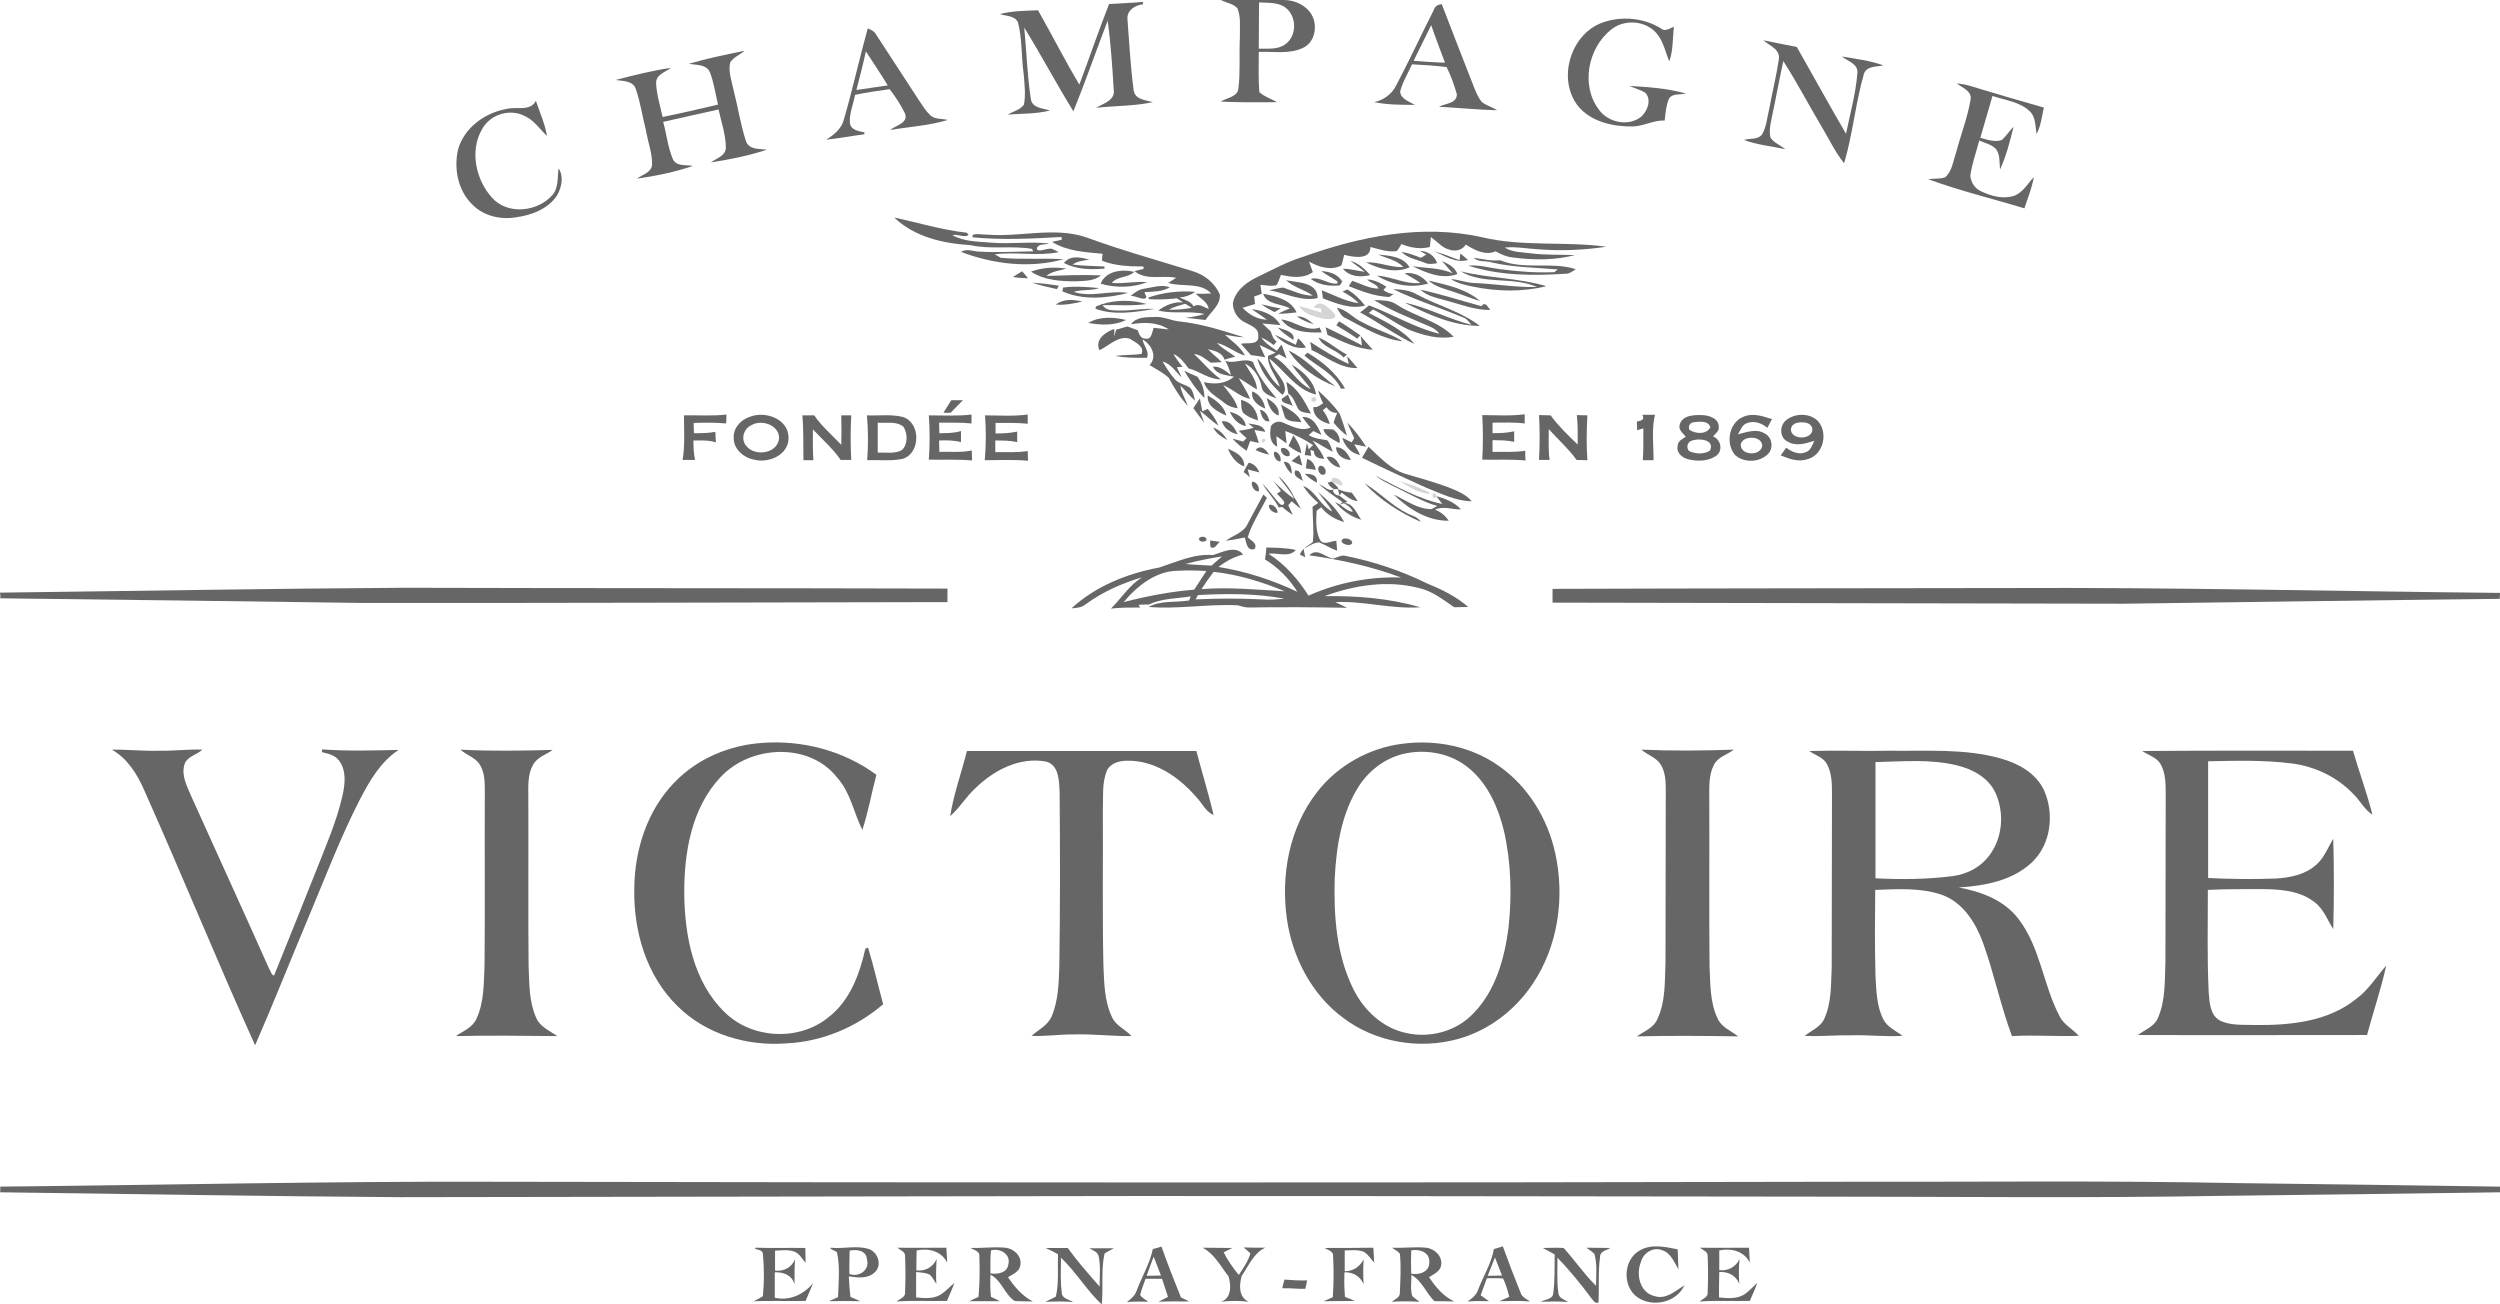 <?xml version="1.0" encoding="utf-8"?>
<!-- Generator: Adobe Illustrator 22.0.1, SVG Export Plug-In . SVG Version: 6.00 Build 0)  -->
<svg version="1.1" id="Calque_1" xmlns="http://www.w3.org/2000/svg" xmlns:xlink="http://www.w3.org/1999/xlink" x="0px" y="0px"
	 viewBox="0 0 925.1 482.6" style="enable-background:new 0 0 925.1 482.6;" xml:space="preserve">
<style type="text/css">
	.st0{fill:#666666;}
	.st1{opacity:0.27;fill:#666666;enable-background:new    ;}
</style>
<g id="_x23_c4a681ff">
	<path class="st0" d="M451.8,0c7.8,0,15.5-0.1,23.3,0c4,0,8.2,1.9,10.3,5.5c2.3,4.1,1.2,10.3-3.4,12.3c-5,2.3-10.8,1.2-16.2,1.4
		c0,5-0.2,9.9,0.2,14.9c1.9,1.7,4.4,2.5,6.6,3.7c-7,0.1-14,0.1-20.9-0.2c2.3-1.5,6.5-1.7,6.6-5.2c0.7-6.1,0.2-12.3,0.5-18.5
		c-0.1-3.6,0.5-7.4-0.9-10.8C456.4,1.3,453.8,1.1,451.8,0 M465.9,0.9c-0.1,5.7,0,11.4-0.1,17.1c3.3-0.1,6.9,0.5,9.8-1.6
		c4.5-3.2,4.3-10.7-0.2-13.8C472.7,0.8,469.1,1.1,465.9,0.9z"/>
	<path class="st0" d="M410.4,1.5c4.2-0.3,8.4-0.4,12.6-0.8l-0.1,0.9C420,1.9,417,3.8,417.2,7c0.7,8.8,1.1,17.7,2.3,26.4
		c0.5,3.5,4.4,3.6,7.1,4.4c-6.9,1.5-14,1.3-21,2.1c2.8-1.7,7.3-2.8,6.5-7c-0.5-8.4-1.1-16.9-2.2-25.3c-4.3,11.2-8.2,22.5-12.7,33.6
		c-6.3-10.2-11.9-20.8-18.2-31c0.9,8.9,1.1,17.9,2.5,26.7c0.7,3.2,4.5,3.1,7,4c-5.1,1.3-10.4,1.1-15.6,1.5c2-1.2,4.6-1.7,6-3.7
		c0.7-3.7,0.2-7.6-0.1-11.3c-0.9-6.3-0.5-12.9-2.1-19.1c-1.2-2.6-4.5-2.3-6.7-3.1c4.6-1.2,9.4-1.2,14.1-1.4
		c5.2,9.1,9.9,18.5,15.3,27.5C403.1,21.5,406.5,11.4,410.4,1.5z"/>
	<path class="st0" d="M530.6,3.6c0.4-1.4,1.6-1.9,2.9-2.1c3.9,10.1,7.8,20.3,11.8,30.4c0.8,2,1.6,4.1,3,5.8c1.7,1.4,3.9,1.9,5.7,3.1
		c-7.2-0.2-14.3-0.9-21.5-1.3c2.3-1.3,6.6-1.1,6.6-4.6c-1-3.5-2.2-6.9-3.8-10.1c-4.3-0.5-8.5-0.8-12.8-1c-1.5,3.4-3.5,6.5-4.4,10.1
		c0.3,2.8,3.4,3.7,5.5,4.9c-5,0-10.1,0-15.1-1c3.6-0.8,6.6-3,8.2-6.3C521.5,22.4,525.9,12.9,530.6,3.6 M523.1,22.5
		c3.9,0.3,7.7,0.6,11.6,0.7c-1.7-4.6-3.5-9.2-5.1-13.9C527.4,13.7,525.3,18.1,523.1,22.5z"/>
	<path class="st0" d="M592.6,8.5c7.1-2.7,15.5-2,22,2c1.5,1.4,3.2,0,4.8-0.6c-0.5,4.3-0.2,8.7-1.7,12.8c-1.4-3.3-2.1-7.1-4.4-10
		c-4-5.2-12.4-5.8-17.3-1.6c-8.4,6.8-11.1,20.5-4.4,29.4c3.4,4.8,10.9,6.5,15.7,2.7c2.3-2.1,4-6.3,1.5-8.9c-1.8-1.1-3.9-1.6-5.8-2.5
		c7,0.4,14.1,0.9,20.8,2.8c-2,0.6-4.9-0.2-6.2,1.9c-1.1,2.5-1.3,5.4-1.6,8.1c-4.1-0.2-7.7,2.1-11.8,2.2c-7.3,0.1-15.5-1.7-20.3-7.6
		C576.2,29.3,581.1,12.9,592.6,8.5z"/>
	<path class="st0" d="M321.1,10.5c1.2,0.5,2.5,1.1,3.1,2.3c5.4,8.2,10.7,16.5,16.1,24.7c1.2,1.8,2.4,3.7,4,5.2
		c1.8,1.6,4.3,1.1,6.4,1.7c-6.9,2.1-14.2,2.5-21.3,3.7c2-1.7,6.8-2.5,5.5-6.1c-1.6-3.2-3.5-6.2-5.7-9c-4.3,0.6-8.6,1.2-12.8,2.1
		c-0.6,3.5-2.2,6.9-1.9,10.5c0.4,2.6,3.3,2.9,5.4,3.4l-0.1,0.7c-4.7,0.6-9.4,1.5-14.1,2c2.9-1.8,5.8-4.1,6.6-7.6
		C315.5,33.1,318,21.7,321.1,10.5 M320.4,19c-1,4.8-2.3,9.6-3.5,14.3c3.9-0.5,7.7-1.2,11.6-1.7C325.9,27.3,323.1,23.2,320.4,19z"/>
	<path class="st0" d="M652.5,14.9c4.1,0.8,8.2,1.7,12.4,2.5c6.1,10.7,12,21.5,18.2,32.1c1.5-7.4,3.6-14.8,4.2-22.4
		c0.4-3.5-3.6-4.4-5.7-6.2c5.1,0.9,10.4,1.5,15.3,3.3c-2.5,0.6-6.2,0.1-7.2,3.2c-3.1,10.8-4.1,22.2-7.3,33c-3.3-4-5.5-8.9-8.2-13.3
		c-4.8-8.1-9.2-16.5-14.3-24.5c-1.6,7.3-2.9,14.6-4.5,22c-0.4,2.1-0.8,4.3-0.2,6.4c1.3,1.9,3.6,2.7,5.4,4.2
		c-5.1-1.1-10.4-1.6-15.3-3.4c2.2-0.7,5.1,0,6.7-2c1.7-2.9,1.9-6.4,2.7-9.6c1.1-6,2.6-12,3.5-18C659,18.2,654.7,16.9,652.5,14.9z"/>
	<path class="st0" d="M254.9,23.6c6.8-2,13.7-3.4,20.6-4.8c-1.7,1.5-4,2.3-5.3,4.3c-0.8,3.5,0.6,7,1.3,10.4
		c1.6,6.2,2.5,12.5,4.5,18.6c1.1,3.4,5,2.9,7.8,3.3c-6.7,2.2-13.7,3.6-20.7,4.7c2-1.6,5.3-2.3,5.5-5.3c0-4.9-1.7-9.6-2.7-14.3
		c-6.9,1.5-13.7,3.1-20.5,4.6c1.3,4.6,1.7,9.4,3.6,13.8c1.3,2.8,4.9,2,7.4,2.5c-6.7,2.3-13.7,3.7-20.7,4.7c2-1.5,5.3-2.2,5.6-5.1
		c0.1-4.4-1.6-8.6-2.3-12.9c-1.3-5-2-10.2-3.7-15.1c-1-3.2-4.9-3-7.5-3.4c6.8-1.8,13.6-3.5,20.5-4.5c-2.1,1.6-5.7,2.5-5.5,5.8
		c0.2,4.2,1.5,8.3,2.4,12.4c6.8-1.4,13.7-3,20.5-4.6c-1-4.1-1.5-8.3-3.1-12.2C261.2,23.7,257.4,24.1,254.9,23.6z"/>
	<path class="st0" d="M724.1,30.9c3.4,0.2,6.6,1.4,9.9,2.4c7.4,2.2,14.9,4.4,22.3,6.5c-0.7,3.3-1.1,6.8-2.7,9.8
		c-0.5-2.9-0.2-6.4-2.7-8.6c-3.7-3.4-9-3.9-13.6-5.5c-1.5,5.1-3,10.3-4.5,15.5c2.6,0.7,5.4,1.7,8,0.8c1.6-1.5,2.8-3.4,4.3-4.9
		c-1.3,5.3-2.7,10.8-5,15.8c-0.3-2.5,0.1-5.2-1.4-7.4c-1.6-1.9-4.2-2.3-6.3-3.3c-1.1,4.3-2.7,8.5-3.3,13c0.2,2.5,1.7,4.8,4,5.8
		c3.6,1.7,7.8,2.9,11.8,1.8c3.5-1.1,5.3-4.5,7.7-7.1c-0.7,4-2.2,7.8-3.5,11.6c-11.8-3.6-24-6.5-35.6-10.8c2.1-0.3,4.3,0,6.3-0.7
		c2.6-2.3,2.9-5.9,4-9c1.7-6.6,4.3-13.1,5.4-19.8C729.7,33.7,726.2,32.5,724.1,30.9z"/>
	<path class="st0" d="M188,40.2c3.5-0.7,8.3,1,10.3-2.9c1.4,4.3,3.4,8.5,4.1,13c-2.7-2.5-4.8-5.9-8.3-7.4
		c-5.4-2.8-12.6-0.6-15.6,4.7c-4.8,8-2.5,18.9,3.6,25.6c5.8,6.4,16.7,5.2,22.2-0.9c2.5-2.7,1.9-6.6,2.4-10c2,3,1.1,7-0.5,9.9
		c-3.3,5.1-9.4,7.4-15.2,8.2c-5.8,1-12.2-0.5-16.3-4.8c-5.3-5.2-6.8-13.3-5.2-20.3C171.9,46.9,179.9,41.5,188,40.2z"/>
	<path class="st0" d="M330.9,80.5c8.9,1.9,17.7,4.6,26.8,5.6c0.2,0.2,0.5,0.5,0.7,0.7c-0.9,1.4-4.3-0.3-6,0.2
		c4.4,2.5,9.7,2.4,14.6,2.8c7.1,0.6,14.1-0.5,21.2,0.3c-1.5,0.6-3.8-0.1-4.5,1.7c-0.2,2.1,4.2-0.3,5.6,0.3c0.8,0.3,1.7,0.8,2.5,1.2
		c-7.8,1.6-15.8-0.2-23.7,0.8c0.5,0.3,1.6,0.9,2.2,1.3c7.7,0.7,15.5,0.1,23.3,0.5c-12.4,3.5-26,1.9-38-2.7c2.1-1.3,4.4-0.2,6.6-0.1
		c6.7,0.4,13.4,0,20.1-0.1c-0.1-0.2-0.3-0.7-0.4-0.9c-7.4-1.3-15.4,0.3-22.9-1.4C349,90.1,338.4,87.7,330.9,80.5z"/>
	<path class="st0" d="M365,86.8c12.3,1.1,24.9-3,36.9,1c13,4.8,26.4,8.5,39.6,12.6c4.3,1.3,8.1,4.4,9.9,8.6c0.3,3.9-3.4,6.4-5.3,9.4
		c-2.5-0.3-4.9-0.5-7.4-0.8c2.4-0.3,4.7-0.7,7-1.4c-5.6-1.3-11.5,0.1-17.1-1.3c2.7-2,5.8-3.3,9.2-3c-0.8-0.5-1.5-1-2.3-1.5
		c-3.4,0.4-6.9,0.5-10.3,0.3c-0.1-0.1-0.2-0.4-0.3-0.6c5.5-1.9,11.6-2.6,17.4-2.1c-1.7,1.2-3.7,1.9-5.8,2.1c1.9,0.9,4.1,1.3,5.2,3.3
		c2-1.4,3.8,0.4,5.6,0.9c-0.5-2.7-3.1-3.8-4.8-5.6c1.9,0,3.8,0,5.7-0.1c-4-4.3-10.7-2.3-15.9-3.9c0.7-0.5,2.1-1.4,2.9-1.9
		c-5-1.1-11,1.2-15.4-2.5c0.9-0.2,2.5-0.6,3.4-0.8l-0.1-0.9c-5.2,0-10.4-0.2-15.3-2.1c0-0.6,0.1-1.9,0.2-2.6
		c-6.4-0.6-13.1-0.9-18.7-4.4c0.9-0.2,2.7-0.6,3.6-0.8l-0.1-1c-11,0.6-22,1.2-33,0.1c0-0.2,0.1-0.7,0.2-0.9
		C361.7,86.3,363.4,86.9,365,86.8 M432.5,114.6c2.8,0.1,5.7-0.2,8.5-0.7c-0.8-0.5-1.6-1-2.4-1.5C436.6,113,434.4,113.5,432.5,114.6z
		"/>
	<path class="st0" d="M482,95.1c21.1-7.6,44.2-12.3,66.5-7.3c15,3.6,30.7,1.4,45.9,3.5c-8,1.2-16.2,1.6-24.4,1
		c-4.4-0.2-8.8-1.1-13.2-0.7c3,1.9,6.8,1.7,10.2,2.2c5.2,0.6,10.5,0.4,15.8,0.6c-7.4,1.9-15.2,1.9-22.8,0.9
		c-2.4-0.2-4.6-1.2-6.6-2.3c-3.8,1.7-7.8-0.5-11-2.5c-2,3.2-6.4,2.5-9,0.4c-1.3-1-2.6-2.2-3.9-3.2c-0.1,0.9-0.3,2.8-0.4,3.7
		c-3.5,0.9-7.2,0.3-10.5-1.1c-0.5,0.9-1.1,1.8-1.7,2.6c-3.3,0.5-6.6-0.7-9.8-1.5c0.1,5-6.5,3.7-9.7,2.9c-0.3,1.3-0.6,2.7-1.1,4
		c-4,1.9-8.3,0.5-11.9-1.5c0.5,1.3,0.9,2.6,1.4,3.9c-3.5,2.5-7.8,1.9-11.8,1c-0.5,1.3-0.9,2.6-1.6,3.8c-2,0.6-4,0-6-0.1
		c0.1,0.8,0.4,2.5,0.5,3.3c-0.7,0.3-2.1,0.8-2.8,1c0.1,0.7,0.2,2.1,0.3,2.8c-1.5,0.5-3.1,0.9-4.6,1.4c2.4,2.5,5.4,4.3,9,4.4
		c-1.8-1.4-3.8-2.6-5.6-3.9c4.1,0.5,8.5,2.1,10.6,5.9c-2.3-0.2-4.5-0.4-6.7-0.6c1,1,2.1,1.9,3.1,2.9c0.5,1.4,0.9,2.9,2.2,3.8
		c-0.4,0.4-0.7,0.9-1.1,1.3c-1.4-1.1-2.9-2.1-4.6-2.8c1.5,2.1,3.7,3.5,5.8,4.9c0.6-0.8,1.1-1.6,1.7-2.3c0.7,1.7,1.3,3.4,1.9,5.1
		c-0.7-0.4-2.1-1.1-2.8-1.5c-0.6,0.3-1.2,0.6-1.8,1c5.4,2.9,7.9,9.2,13.5,11.9c-2.1-3.2-4.9-5.8-7-9.1c4.2,2.5,8.2,6.1,9,11.1
		c-7.5-1.8-11.5-8.8-17.3-13.3c0.9,3.3,3.5,5.7,5.1,8.6c0.6,1.4,1.3,3.7-0.3,4.8c-4-3.7-7.8-8-9.2-13.4c3.3,3,4.5,7.8,8.3,10.4
		c-1.2-3.9-4.6-7.1-4.4-11.4c0.9-0.4,1.9-0.8,2.8-1.2c-2-0.9-3.9-2-5.9-2.8c0.7,1.5,1.4,3,2.1,4.5c-1.8-0.3-3.5-0.6-5.3-0.8
		c-1.3-1.4-2.5-2.8-3.7-4.2c2.1-0.5,6.8,0.7,6.4-2.9c0.3-2.9-2.8-3.8-4.7-4.9c-2.8-1.2-4.7-4.2-4.7-7.2c1-5,5.5-8.1,9.9-10.1
		C471.3,99.6,476.4,96.8,482,95.1z"/>
	<path class="st0" d="M518.6,93.2c2.5,0.4,4.9,1.3,7.2,2.2c0.7-0.4,1.3-0.8,2-1.2l-2.4-1.4c2.9,0.1,5.5,1.8,6.4,4.6
		c-1.7,0.3-3.4,0.5-4.9-0.3C524.1,96,520.8,95.5,518.6,93.2 M528.4,95.4C528.7,95.7,528.7,95.7,528.4,95.4z"/>
	<path class="st0" d="M530.8,93c3.1,0.9,6.2,2.1,9.3,3.3c0.1-0.6,0.2-1.9,0.3-2.5c1,0.8,1.9,1.6,2.8,2.4
		C538.8,97.5,534.7,94.8,530.8,93z"/>
	<path class="st0" d="M510,94.2c4.2,0.4,9.2,0.7,11.6,4.7c-5.3,2.4-11.2,0.6-16.1-1.8c4.7-0.3,9.1,2,13.8,1.7
		C516.8,96.2,513.1,95.6,510,94.2z"/>
	<path class="st0" d="M393.7,97.3c2.4-3,6.2-2.1,9.4-1.2c-2.1,0.3-4.4,0.5-6.2,1.8c3.9,0.5,7.9,0.5,11.8,0.7c0,0.2,0,0.6,0,0.8
		C403.7,99.8,398.4,99.8,393.7,97.3z"/>
	<path class="st0" d="M545.3,95.4c3.3,0.4,6.4,1.3,9.8,0.9c9,3.7,18.9,0.4,28,3.3c-1.2,0.8-2.4,1.8-4,1.7c-11.9,0.8-24.3,0.7-35.8-3
		c3.9-0.4,7.8,0.8,11.7,1.3c6.7,0.9,13.5,1.4,20.2,1.1c0.3-0.3,0.9-0.8,1.3-1C568.3,99,560,99,552,97.1
		C549.8,96.4,547.1,97.1,545.3,95.4z"/>
	<path class="st0" d="M499.7,96.5c3,0.9,5.3,2.9,7.3,5.3c-3.6,0.9-7.7,0.6-10.1-2.4c2.8,0.1,5.4,0.8,8.1,1.2
		C503.3,99,501.3,97.9,499.7,96.5z"/>
	<path class="st0" d="M533.6,96.6c2.3,1,4.8,2.3,5.7,4.8c-5.7,2.1-11.5-0.4-16.6-2.9c5,0.8,10.2,0.5,14.9,2.7
		C536.3,99.6,534.9,98.2,533.6,96.6z"/>
	<path class="st0" d="M381.5,100.5c4.2-1.5,8.7-1.8,13.1-1.1c-2.5,0.8-5.3,0.9-7.4,2.7c6.7-0.2,13.5-0.5,20.2-0.2
		c-2.6,2.2-6.2,2-9.4,2.2C392.4,104.1,386.3,103.7,381.5,100.5z"/>
	<path class="st0" d="M407.3,105c1.8-4.8,8-5.5,12.4-4.4c-2.3,2.3-6.2,1.5-8.3,4.1c4.4,0.4,8.7-0.7,13.1-0.3
		C419.1,106.5,412.9,106.6,407.3,105z"/>
	<path class="st0" d="M488.9,100.3c3.1,0.2,6.1,1.1,7.8,3.9c-0.2,0.3-0.6,1-0.9,1.4c-3.8,0.4-7.7-0.1-10.8-2.4
		c3.5-1,6.5,2.2,9.9,1.7c0-0.2,0-0.6,0-0.8C492.9,102.8,490.8,101.7,488.9,100.3z"/>
	<path class="st0" d="M540.5,100.4c10.4,2.6,21.4,2.4,31.7,5.5c-8.8,2.2-18.1,2-27,0.2c-2.9-0.6-5.8-1.2-8.3-2.8
		c2.8,0.1,5.5,1.3,8.3,1.4c7.8,0.3,15.6,1.7,23.5,1.5C559.8,102.2,549,105.5,540.5,100.4z"/>
	<path class="st0" d="M374.8,102.5c1.1-0.7,2.2-1.4,3.4-2.1c0.8,0.8,1.5,1.7,2.2,2.6C378.6,102.9,376.7,102.8,374.8,102.5z"/>
	<path class="st0" d="M519.7,101.1c3.5-0.5,6.7,1.1,8.8,3.8c-6.4,1.9-13.4,0.5-19-2.9c5.5,0.3,10.5,3.3,16.1,2.7
		C523.7,103.3,521.6,102.3,519.7,101.1z"/>
	<path class="st0" d="M475.9,103.7c4.3,0.9,11.6,0.6,11.7,6.6c-6.1,1.4-12-1.9-18-2.9c1.7-0.3,3.4-0.8,5.2-1c3.6,1.2,7.1,3,11,3
		C482.8,107.2,478.8,106.4,475.9,103.7z"/>
	<path class="st0" d="M505.9,103.4c2.6,0.1,5,1.3,7.1,2.7c-0.3,0.3-0.8,0.9-1.1,1.2c1.1,0.9,2.4,1.4,3.8,1.5
		c-0.4,0.3-1.2,0.8-1.6,1.1c-5.2-0.2-10.2-2.1-15-4c0.3-0.5,0.9-1.5,1.3-2c3.2,1.1,6.3,2.9,9.7,2.9
		C509.6,105.1,507.1,104.8,505.9,103.4z"/>
	<path class="st0" d="M381.9,104.6c3.3,0.2,6.6,0.6,9.9,1.1c-0.2,0.3-0.5,1-0.7,1.3C388,106.3,384.9,105.6,381.9,104.6z"/>
	<path class="st0" d="M528.6,103.8c6.6,1.6,13.8,3,19.1,7.6c-3.5-1-6.9-2.5-10.4-3.6C534.2,106.8,531,106,528.6,103.8z"/>
	<path class="st0" d="M423.6,106.8c3.1-0.5,6.3-1.6,9.3-0.5c-2.8,1.7-6.2,1.6-9.4,1.8c0.2,0.5,0.5,1.4,0.7,1.8
		c-0.5,1.7-4.2-0.6-5.8-0.4C419.9,108.2,421.6,107,423.6,106.8z"/>
	<path class="st0" d="M393.4,106.4c4.4-0.6,8.9-0.2,13.3,0.2c-3,1.1-6.3,0.4-9.4,1.4c6.5,2.2,13.4-0.7,20.1,0.4
		c-7.8,2-16.7,2.8-24.3-0.6C393.2,107.4,393.3,106.7,393.4,106.4z"/>
	<path class="st0" d="M489.1,107.4c4.5,1.8,8.8,4.1,13.6,4.8c-1.6-1.9-3.8-3.1-5.9-4.3c0.4-0.2,1.3-0.6,1.7-0.8
		c2.6,1.5,4.8,3.6,6.6,6c-5.4,1.4-10.6-0.8-15.6-2.7C489.4,109.4,489.3,108.4,489.1,107.4z"/>
	<path class="st0" d="M515.5,107c3,0.1,6.1,0.4,8.7,1.9c7.7,4.2,16.4,6.3,23.4,11.7c-9.9,0-19.1-4.2-27.8-8.6
		c8.5,1.8,16.3,6.1,24.7,8.2c-0.9-1-1.7-2.3-3-2.7C533,113.9,523.9,111.1,515.5,107z"/>
	<path class="st0" d="M525.6,107.2c7.6,1.6,15.1,4.1,22.6,6.1c1.5-2,2.3,0.4,3.3,1.4c-5.3,0.1-10.3-1.8-15.3-3.2
		C532.6,110.4,528.5,109.9,525.6,107.2z"/>
	<path class="st0" d="M467.4,108.7c4.7,0.9,10.2,2.1,12.4,6.9c-2.3,0.3-4.6,0.5-6.8,0.5c1.4-0.8,2.8-1.4,4.3-2
		C474,112.3,468.8,112.8,467.4,108.7z"/>
	<path class="st0" d="M390.7,112.7c2.9-2.2,6.5-1.9,9.8-1.1C397.3,112.3,394,113,390.7,112.7z"/>
	<path class="st0" d="M407.6,112.6c5.4-1.7,11.3-1.7,16.7-0.1c-5.4,0.8-10.9,0.3-16.3,0.4c1.3,2.2,3.9,1.9,6.1,2
		c4.4,0.1,8.8-0.8,13.2-0.6c-7.2,1.2-14.8,2.5-21.8,0C404.9,113.1,406.8,113.1,407.6,112.6z"/>
	<path class="st0" d="M508.5,111c2.9,0.2,6,0,8.5,1.8c6.7,4.4,15.2,5.9,20.9,11.8c-5.8,1.1-11.5-0.6-16.8-2.7
		c-4.5-2.1-8.5-5.1-13-7.4c-0.5,0.4-1,0.9-1.6,1.3c6,3.2,12.6,6.1,16.9,11.5c-7-3.3-13.3-8-20.1-11.7c1.1-0.8,2.2-1.7,3.3-2.6
		c8.8,3.3,16.9,8.3,26,10.5c-1.3-2-3.6-2.7-5.7-3.6C520.8,117.2,514.3,114.8,508.5,111z"/>
	<path class="st0" d="M466.7,112.6c2.4,0.5,4.8,1.2,7.2,1.5c-0.8,0.5-1.5,0.9-2.3,1.4C469.9,114.6,468.3,113.7,466.7,112.6z"/>
	<path class="st0" d="M494.7,113.9c3.7,0.7,6,3.8,9.3,5.3c4.9,2.7,10.3,4.1,15.1,7.1c-7.6-0.8-14.3-5-21-8.5
		C496.4,117.2,495.6,115.4,494.7,113.9z"/>
	<path class="st0" d="M402.7,119.5c4.1-2.5,9.4-2.2,14-1.1C412.3,120.6,407.3,120.3,402.7,119.5z"/>
	<path class="st0" d="M418.5,120c2-2.8,5.6-2.6,8.6-2.7c3.1-0.3,5.9,1.2,8.9,1.6c8.3,0.8,16.3,3.4,24.3,5.9c-2.4,0-4.6-0.6-7-0.9
		c2.6,2.4,5.7,4.4,7.4,7.7c-3.7-1.1-6.6-3.8-10.4-4.7c2,2.1,4.6,3.4,6.8,5.1c-1.4,0.3-2.6,0.7-4,1.1c-0.8-2.7-3.7-3.3-6.1-3.9
		c1.6,1.7,3.5,3.2,5.1,4.8c-1.4,0.1-2.8,0.2-4.1,0.2c-1.9-1.3-3.7-3-6.2-3.2c3.4,3.1,6.2,6.7,10,9.4c-4.4,0-7.9-3-12-4.1
		c-1.6-2.1-3.1-4.3-5.6-5.3c1,1.7,2.2,3.3,3.4,4.8c-0.5,0-1.6,0-2.1,0.1c0.6,1.2,1.2,2.5,1.8,3.8c-2.3-2.1-3.9-5.1-7.1-5.9
		c1.4,2.3,2.8,4.6,4.6,6.6c1.5,1.7,3.9,1.8,5.7,3.2c1.1,1.3,1.3,3.1,1.7,4.7c-1.9-1.7-3.5-3.8-5.4-5.6c0.4,2.7,1.8,5,2.8,7.5
		c-3-3.1-5.1-6.7-7.1-10.4c-2.1-1.9-4.7-3.2-7.1-4.7c3-3.2,0.7-7.6-2.6-9.5c0.3,2.3,2.7,4.5,1.6,6.8c-3.9,0-7.8,0.1-11.7-0.7
		c3.2-0.4,6.4-0.3,9.7-0.7c1.3-2.9-2.5-4.4-4.4-5.7c-4.3-1.2-7.6,2.7-11.2,4.3c-1.7-4.1,2.3-6.7,5.5-7.9c0,0.7,0.1,2.2,0.1,2.9
		c0.1-0.7,0.4-2,0.6-2.6c1.4-0.4,2.8-0.8,4.2-1.2c1.3,0.5,2.5,0.9,3.8,1.4c0.5,1.4,1.1,3.2,2.9,3.1c2.3,0.5,2.4-2.5,3-4
		c1.9,0.2,3.7,0.4,5.6,0.6C428.3,119.1,423.2,119.2,418.5,120z"/>
	<path class="st0" d="M479.9,117.1c2.5-0.2,4.4,1.4,6.3,2.9C484,119.3,481.8,118.5,479.9,117.1z"/>
	<path class="st0" d="M474.1,118.2c4.9,0.5,9.3,4.8,14.2,3c0.2,0.5,0.6,1.3,0.8,1.8C483.8,123.2,477.5,122.9,474.1,118.2z"/>
	<path class="st0" d="M495.5,118.9c2.8,1.6,5.3,3.5,7.9,5.2c-0.4,0.4-0.8,0.8-1.2,1.2c-2.5-1.8-5.1-3.3-7.7-4.9
		C494.7,120.1,495.2,119.3,495.5,118.9z"/>
	<path class="st0" d="M472.8,121.2c2.2,0.8,6.6,1.5,5.8,4.6C476.5,124.4,474.5,123,472.8,121.2z"/>
	<path class="st0" d="M490.5,121.1c4.6,2.1,9,4.4,13.5,6.7c-0.2-1.2-0.3-2.3-0.5-3.5c1.4,1.8,3,3.4,4.5,5.1
		c-6-0.3-11.4-3.1-16.8-5.5C491.1,123.2,490.7,121.8,490.5,121.1z"/>
	<path class="st0" d="M471.7,123.9c2.7,1.1,5.2,2.5,7.8,3.7c0.2-0.6,0.6-1.8,0.8-2.4c1.2,0.9,2.1,2.2,3,3.4
		C478.9,129.4,474.8,126.9,471.7,123.9z"/>
	<path class="st0" d="M487.9,124.9c3.8,1.5,6.8,4.4,10.5,6.3c-0.4,0.3-0.8,0.7-1.2,1.1C494.5,129.3,489.6,128.7,487.9,124.9z"/>
	<path class="st0" d="M484.8,126.5c4.6,3,9.3,5.9,14.3,8.2c-0.2-0.7-0.5-2.2-0.6-2.9c1.3,1.4,2.6,2.9,3.8,4.4
		c-6.4,0.2-11.5-4.2-17-6.7C485.3,128.8,485,127.2,484.8,126.5z"/>
	<path class="st0" d="M476.8,129.7c6.7,3.1,11.5,9,17.4,13.3C487.3,140.3,480.9,136,476.8,129.7z"/>
	<path class="st0" d="M482.7,131.6c0.3-0.3,0.8-0.8,1.1-1.1c5.5,3.3,10.7,7.5,13.9,13.3c-0.4,0-1.1,0-1.5,0
		C493.5,138.1,487.2,135.5,482.7,131.6z"/>
	<path class="st0" d="M453.4,133.5c3.5,1.3,6.8-1.2,10.2,0.4c1.9,5.1,5.3,9.4,8.8,13.5c-2.2-0.8-5.3-1.7-5.6-4.5
		c-0.7-3.5-2.9-6.7-6.1-8.4c1.6,3.1,4.3,5.8,4.4,9.6c-2.3-1.3-4.4-2.9-6.7-4.2c1.4,2.6,3.1,5,4.2,7.7c-3.8-0.7-6.5-3.7-10-5.1
		c2,2.7,4.5,5.2,5.4,8.6c-1.8-0.3-3.5-0.8-4.9-2c-2.8-2.3-6.5-4-7.6-7.7c3.8,0.9,8,0.7,11.1-2c-2.9-0.7-6.3-0.6-7.8-3.7
		c2.7-0.3,4.7,1.6,6.7,3.1C455,136.8,454.3,135.1,453.4,133.5z"/>
	<path class="st0" d="M438.2,137.2c1.6,0.8,3.2,1.5,4.9,2.2c1.7,2.3,2.6,5,2.6,7.9C442.7,144.3,440.4,140.8,438.2,137.2z"/>
	<path class="st0" d="M476,141.3c4.4,2.6,6.8,7.3,9.1,11.7c-1.6-0.3-3.4-0.2-4.6-1.5c-1.2-2-1.7-4.5-3.8-5.9
		C476.6,144.6,476.2,142.4,476,141.3z"/>
	<path class="st0" d="M463.4,144.8c2.7,1.1,4.3,3.6,4.8,6.4C465.5,150.1,462.8,148.1,463.4,144.8z"/>
	<path class="st0" d="M487.8,144.5c2.9,2.7,5.8,5.5,8,8.7c0.9,2.6,1.9,5.3,2.6,8c-1.8-1.4-3.5-3-4.9-4.8c0.3-1.2,0.8-2.4,1.3-3.6
		c-1.7,0-3-0.7-3.9-2.1c-0.5,0.4-1,0.7-1.4,1.1c1.2,1.5,2,3.2,2.6,5.1c-3.1-0.7-6.3-2.7-6.1-6.3c1.4,0.3,2.5-0.6,3.6-1.4
		C488.8,147.7,488.2,146.1,487.8,144.5z"/>
	<path class="st0" d="M446.9,146.3c3,1.8,6.1,3.9,6.9,7.5C450.7,152.4,446.5,150.4,446.9,146.3z"/>
	<path class="st0" d="M474.3,147.6c0.6-0.4,1.7-1.2,2.3-1.6c0.6,1.4,1.2,2.9,1.8,4.3C477.3,149.3,474,149.4,474.3,147.6z"/>
	<path class="st0" d="M349.1,152.7c1-1.5,1.9-3,2.9-4.6c1.4,0,2.9,0,4.3,0c-1.5,1.5-3,3.1-4.5,4.6
		C351.1,152.8,349.7,152.8,349.1,152.7z"/>
	<path class="st0" d="M441.6,151c0.8-1.2,1.6-2.4,2.4-3.6c0.3,1.6,0.6,3.2,0.9,4.8c0.5-0.2,1.5-0.7,2-0.9c1.6,1.9,3,3.9,4,6.2
		c-2.5-1.6-4.6-3.8-6.9-5.5c0.5,1.5,1.1,2.9,1.6,4.4C444.2,154.5,442.8,152.8,441.6,151z"/>
	<path class="st0" d="M459.2,148c3.7,0.8,6.1,3.9,6.3,7.6c-2-0.7-4-1.4-5.5-2.9C459.1,151.3,459.4,149.5,459.2,148z"/>
	<path class="st0" d="M468.7,147.3c2.4,1.4,5,3.4,4.4,6.5C470.4,152.7,469.4,150,468.7,147.3z"/>
	<path class="st0" d="M474,149.7c2.9,1.7,6.2,3.3,7.6,6.5c-2-0.2-4.4,0-6-1.5C475,153.1,474.5,151.4,474,149.7z"/>
	<path class="st0" d="M455.1,152.4c2.7,0.6,5.6,2.3,5.9,5.3C458.2,157.1,456.2,154.9,455.1,152.4z"/>
	<path class="st0" d="M466.2,151.6c2.2,0.4,3,2.4,3.6,4.3C467.2,156.2,466.8,153.6,466.2,151.6z"/>
	<path class="st0" d="M364.5,153.7c5.3,0,10.5,0.4,15.8-0.3c0,1.1,0,2.3,0,3.4c-4-0.4-7.9-0.3-11.9-0.3c0,1,0,2.9,0,3.9
		c2.7,0,5.4-0.1,8-0.7c0,1,0,2.9,0,3.9c-2.7-0.6-5.4-0.6-8.1-0.6c0,1.4,0,2.9,0,4.3c4,0,8.1,0.2,12-0.4c0,0.9,0.1,2.7,0.1,3.6
		c-5.3-0.5-10.7-0.2-16-0.2C364.9,164.7,364.9,159.2,364.5,153.7z"/>
	<path class="st0" d="M548.5,153.6c5.2,0,10.5,0.4,15.7-0.3c0,1.1,0,2.3,0,3.4c-4-0.5-7.9-0.3-11.9-0.3c0,1,0,2.9,0,3.9
		c2.7,0,5.4-0.1,8-0.7c0,1,0,3,0,3.9c-2.6-0.6-5.4-0.6-8-0.6c0,1.4,0,2.9,0,4.3c4,0,8.1,0.2,12.1-0.4c0,0.9,0,2.7,0.1,3.6
		c-5.3-0.5-10.7-0.2-16-0.3C548.8,164.7,548.8,159.2,548.5,153.6z"/>
	<path class="st0" d="M607.7,153.5c1.6,0,3.1,0,4.7,0c-1.3,5.5-0.5,11.2-0.5,16.8c-1.3,0-2.7,0-4,0c0.3-3.9,0.2-7.9,0.2-11.8
		c-0.6,0.2-1.7,0.5-2.3,0.7c0-0.8-0.1-2.4-0.1-3.2C607.3,155.7,608.8,155.3,607.7,153.5z"/>
	<path class="st0" d="M253.1,153.7c5.2-0.1,10.5,0.3,15.7-0.3c0,0.8,0,2.5-0.1,3.3c-4-0.4-8-0.3-12-0.2c0,0.9,0,2.9,0.1,3.8
		c2.6,0,5.3,0,7.9-0.5c0.1,1.3,0.1,2.6,0.2,3.9c-2.7-0.9-5.5-0.7-8.3-0.7c0,2.4,0.1,4.9,0.6,7.2c-1.5,0-3.1,0-4.6,0
		C253.5,164.7,253.1,159.2,253.1,153.7z"/>
	<path class="st0" d="M277.3,154.3c5.7-2.4,14.5,0.6,14.5,7.7c0.1,6.3-7.3,9.5-12.7,8.1c-3.9-0.7-7.7-3.9-7.6-8.1
		C271.3,158.5,274,155.4,277.3,154.3 M278.3,157.2c-2.5,1-4,4-2.9,6.6c2.4,5.5,12.5,4.6,12.9-1.8C288.2,157.3,282,155.2,278.3,157.2
		z"/>
	<path class="st0" d="M296.9,153.7c1.4,0,2.9,0,4.4,0c2.8,4.1,6.6,7.3,10,10.9c0.1-3.6,0.1-7.2,0-10.9c1.2,0,2.4,0,3.7,0
		c-0.3,5.5-0.3,11,0,16.5c-1.3,0-2.6,0-3.9,0c-2.9-4.2-6.8-7.6-10.3-11.3c0,3.8-0.1,7.6,0.2,11.4c-1.2,0-2.5,0-3.7,0
		C297.2,164.7,297.4,159.2,296.9,153.7z"/>
	<path class="st0" d="M320.8,153.7c4.4,0.2,8.9-0.5,13.3,0.6c6.7,2.1,6.6,13.5-0.1,15.5c-4.3,0.9-8.8,0.3-13.1,0.5
		C321.3,164.7,321.3,159.2,320.8,153.7 M324.8,156.4c0,3.7,0,7.4,0,11.1c3-0.2,6.3,0.6,9-1c2.2-2.1,2.1-6.1,0.5-8.6
		C331.6,155.7,327.9,156.7,324.8,156.4z"/>
	<path class="st0" d="M343.7,153.7c5.3,0,10.6,0.3,15.8-0.3c0,0.8,0,2.5,0,3.3c-4-0.4-8-0.3-12-0.3c0,1.3,0.1,2.6,0.1,3.9
		c2.7,0,5.4,0,8-0.8c0,1.3,0,2.7,0,4.1c-2.7-0.7-5.4-0.7-8.1-0.6c0,1.4,0.1,2.8,0.1,4.2c4-0.1,8,0.3,12-0.5c0,0.9,0.1,2.8,0.1,3.7
		c-5.3-0.5-10.7-0.2-16-0.3C344.1,164.7,344.1,159.2,343.7,153.7z"/>
	<path class="st0" d="M569.5,153.6c1.4,0,2.9,0.1,4.3,0.1c2.9,4,6.5,7.4,10,10.8c0-3.7,0.1-7.3-0.3-10.9c1,0,2.9,0.1,3.9,0.1
		c-0.3,5.5-0.4,11.1,0,16.6c-1.3,0-2.7-0.1-4-0.1c-3-4.2-6.9-7.6-10.3-11.4c0,3.8-0.2,7.6,0.3,11.4c-1,0-2.9,0-3.9,0
		C569.8,164.7,569.8,159.1,569.5,153.6z"/>
	<path class="st0" d="M621.6,157c1-3.4,5.4-3.5,8.3-3.4c2.6,0.1,6.3,1.3,6.1,4.5c0.2,1.5-1.3,2.3-2.1,3.4c2.8,1.1,3.7,4.9,1.5,6.9
		c-2.9,2.3-7,2.4-10.5,1.6c-2.3-0.5-4.7-2.4-4.1-5c0-1.8,1.7-2.5,3-3.4C622.7,160.2,620.9,159,621.6,157 M627.1,156.2
		c-1.6,0.1-2.5,1.2-2,2.8c2.2,1.6,6.4,1.9,7.8-0.9C632.1,155.6,629.1,156,627.1,156.2 M625.3,163.4c-1.1,1.1-1.2,2.2-0.3,3.5
		c2.4,1.1,5.4,1.3,7.7-0.1C635,162.4,627.8,161.9,625.3,163.4z"/>
	<path class="st0" d="M645.2,154.2c3.4-1.5,7.1-0.2,10.5,0.9c-0.6,1.1-1.1,2.1-1.7,3.2c-2.1-1.7-4.9-2.8-7.6-1.7
		c-1.8,0.6-2.3,2.6-3.3,4.1c3.1-0.7,6.7-2.2,9.7-0.4c2.8,1.2,3.6,5.1,1.7,7.4c-3.1,3.5-9.3,3.8-12.6,0.5
		C638.4,163.9,639.9,156.2,645.2,154.2 M646.2,162.3c-0.9,0.3-1.5,0.9-2,1.8c-0.7,4.4,7.2,5,7.9,0.9
		C652,162.1,648.4,161.5,646.2,162.3z"/>
	<path class="st0" d="M660.7,155.7c3.2-2.8,8.5-3,11.7-0.2c4.3,4.2,2.5,12.8-3.5,14.4c-3.4,1.2-6.9-0.1-10-1.4
		c0.7-0.9,1.4-1.8,2-2.8c2.1,1.4,4.6,2.7,7.1,1.7c2-0.5,2.6-2.7,3.4-4.3c-3.2,1-6.8,2.2-9.9,0.3
		C658.6,162.1,658.4,157.8,660.7,155.7 M664.5,156.6c-1,0.4-1.7,1.2-1.8,2.3c0.1,4.2,8.6,3.9,7.9-0.5
		C669.9,156,666.5,156,664.5,156.6z"/>
	<path class="st0" d="M481.9,154.3c4.1-0.2,5.7,3.5,7.1,6.6c-0.8-0.3-2.3-1-3-1.4c-0.6,0.5-1.2,1-1.7,1.5c2,1.3,4.4,1.5,6.8,1.9
		c1.1,1.2,1.5,2.8,2.1,4.3c-2.6-1.3-4.9-2.9-7.5-4.2c1.5,2.2,3.4,4.2,4.3,6.8c-1.9-0.1-3.8-0.5-3.8-2.9c-0.3-0.1-1-0.3-1.3-0.4
		l0.3,2.2c-0.6-0.1-1.8-0.3-2.4-0.3c0.2-1.1,0.6-3.4,0.8-4.5l0.7,2.4c0.5-0.5,1-1.1,1.6-1.6c-3.3-2.1-6.6-3.9-10.3-5.2
		c0.1,1.2,0.4,3.5,0.5,4.6c-1.3-0.9-2.5-1.8-3.8-2.7c0.1,1,0.2,2.9,0.3,3.9c-2.9-1.4-2.8-4.9-2.3-7.6c0.9-1.5,2.9-2.1,4.5-1.3
		c3.2,1.3,6.8,3.4,10.2,1.8C484.1,157.4,482.7,155.3,481.9,154.3z"/>
	<path class="st0" d="M452.1,155.9c3.2-0.4,4.7,2.4,5.9,4.8C455.3,160.1,453,158.6,452.1,155.9z"/>
	<path class="st0" d="M461.9,156.7c2.4,0.5,5.4,0.3,6.3,3.1c-1-0.2-3-0.5-4-0.7c0.6,1.6,1.2,3.2,1.6,4.8c-0.8-0.2-2.4-0.5-3.2-0.7
		c-0.4,1.2-0.9,2.4-1.3,3.6c-1.9-1.3-3.7-2.7-5.2-4.5c1.3,0.4,2.6,0.7,3.9,1.1c0.4-0.4,0.9-0.9,1.3-1.3c-1.1-0.8-2-1.8-2.9-2.7
		c1.8-0.3,3.7-0.5,5.5-1.1C463.5,157.9,462.4,157.1,461.9,156.7z"/>
	<path class="st0" d="M498.6,156.4c2.6,2.7,4.9,5.7,6.9,8.9c-1.5-0.3-2.9-0.6-4.4-0.9c0.6,1,1.7,2.9,2.2,3.9
		c-3.3-0.4-5.7-3.2-6.6-6.3c0.9,0.4,2.6,1.3,3.5,1.7c0.3-0.5,0.6-1.1,0.9-1.6C500.2,160.2,499.3,158.3,498.6,156.4z"/>
	<path class="st0" d="M448.9,158.2c2.3,0.8,4,2.5,5.2,4.6C452,161.7,450,160.3,448.9,158.2z"/>
	<path class="st0" d="M489.7,158.8c1.2,0,2.4,0,3.6,0.1c1.7,1.2,2.7,3,2.4,5.1C493.4,162.6,490.4,161.6,489.7,158.8z"/>
	<path class="st0" d="M476.8,165c0.6-1.3,1.2-2.6,1.8-3.9c1.4,2,2.7,4.1,2.9,6.6C479.8,167.1,478.3,166.1,476.8,165z"/>
	<path class="st0" d="M464.6,166.5c2-2.2,3.8-0.1,5,1.7C467.9,167.9,466.2,167.3,464.6,166.5z"/>
	<path class="st0" d="M494.4,165.5c2.9,0,4.4,2.5,5.5,4.7C497.2,170.2,494.4,168.4,494.4,165.5z"/>
	<path class="st0" d="M454.4,166.1c2.9,1.2,6.2,2.8,6,6.5C457.4,171.5,455.6,168.9,454.4,166.1z"/>
	<path class="st0" d="M474.1,165.9c1.5-0.8,3.8,1.3,3,2.8C475.6,169.4,473.5,167.4,474.1,165.9z"/>
	<path class="st0" d="M504,169.4c0.8-1.4,1.6-2.8,2.4-4.1c4.2,3.9,8.2,8.4,13.8,10.1c5.3,1.5,10.5,3,15.7,4.9
		c3.1,1.3,6.5,2.5,8.7,5.2c-6-0.1-11.4-2.9-16.8-5C519.8,176.9,511.8,173.2,504,169.4z"/>
	<path class="st0" d="M471.5,167.2c1.6-0.3,2.8,2.2,2.3,3.5C472.3,171,471,168.5,471.5,167.2z"/>
	<path class="st0" d="M477.9,170.6c0.7-0.6,2.2-1.7,2.9-2.3c0.4,1.3,0.8,2.7,1.1,4C480.5,171.8,479.2,171.2,477.9,170.6z"/>
	<path class="st0" d="M490.9,169.1c2.8-0.6,4.2,1.7,5.1,3.9C493.6,172.7,492,171.1,490.9,169.1z"/>
	<path class="st0" d="M483.7,169.8c1.9,0.6,2.8,2.2,3.2,4.1c-1.2-0.2-2.5-0.4-3.7-0.6C483.3,172.4,483.6,170.7,483.7,169.8z"/>
	<path class="st0" d="M460.2,174.7c0.5-1.2,1.2-2.4,1.9-3.5c1.9,0.4,3.2,1.8,3.9,3.6c-1.4-0.3-2.9-0.7-4.3-1.1
		c0.2,0.7,0.6,2.1,0.8,2.9C461.8,175.9,461,175.3,460.2,174.7z"/>
	<path class="st0" d="M475,170.9c2.6-0.2,3,2.4,3,4.4C476.6,174.2,475.7,172.6,475,170.9z"/>
	<path class="st0" d="M488.2,172.5c1.5-0.8,3,1.7,2.1,2.9C488.7,176.6,487,173.8,488.2,172.5z"/>
	<path class="st0" d="M479.3,174.1c2.3-0.2,2.1,2.5,2.9,3.9C480.8,177,478.3,176.3,479.3,174.1z"/>
	<path class="st0" d="M482.8,175.3c2.2,0.1,4.8,0.3,4.5,3.3C485.6,177.8,484.1,176.6,482.8,175.3z"/>
	<path class="st0" d="M473.1,176.2c2.4,2.1,4.3,4.7,5.7,7.6c0.9,1.4,1.8,3,2.6,4.5c-1.2-0.9-2.3-1.8-3.4-2.8c-0.5,0.5-0.9,1-1.3,1.5
		c0.4,0.9,1.3,2.6,1.7,3.5c-1.4-0.8-2.7-1.8-3.9-2.9c-0.3,0-1,0.1-1.3,0.2c-1.6-3.2-4.3-5.7-6-8.8c2.3,2.3,4.1,5,6.3,7.4
		c0.8,0.9,2.3,0.3,1.5-1c-0.7-1-1.7-1.8-2.5-2.7c0.4-0.3,1.1-0.7,1.5-1c-0.9-1.3-1.9-2.5-2.8-3.7c2.4,2.3,4.9,4.7,7.7,6.6
		C477.4,181.4,474.8,179,473.1,176.2z"/>
	<path class="st0" d="M508.9,176c8,4.1,15.9,8.6,24.8,10.5c-0.5-0.7-1.6-2.1-2.2-2.9c3.3,0.9,6.7,2.2,9.1,4.9
		c-3.2,0.1-6.5-1.4-9.6,0.1c2.1,0.8,3.8,2.2,5.1,4.1c-7.9,0.1-14.9-4.4-20.4-9.7c4.6,2.1,8.7,5.4,14,5.4c0.7-0.4,1.5-0.8,2.2-1.2
		c-4-1-7.6-3-11.3-4.8C516.7,180.3,512.5,178.7,508.9,176z"/>
	<path class="st0" d="M463.3,178.3c1.6-0.3,2.9,2.1,2.5,3.5C464.2,182.1,462.8,179.7,463.3,178.3z"/>
	<path class="st0" d="M491.3,178.6c0.3-0.1,1-0.3,1.4-0.4c1,0.7,1.8,1.5,2.5,2.4l-0.1,0.4c-0.3,0-1,0-1.4,0
		C492.6,180.5,491.8,179.7,491.3,178.6z"/>
	<path class="st0" d="M488.1,179.2c1.9,0.6,3.6,3,5.6,1.8l-0.5,0.6c0.4,1.1,1.2,1.7,2.4,1.8c1,0.8,2,1.5,3,2.3l-1.4,0.5
		c-0.3,0.1-1,0.4-1.4,0.5l1-0.9C493.8,183.7,490.8,181.6,488.1,179.2z"/>
	<path class="st0" d="M504.9,178.8c5.6,3.4,10.2,8.4,16.1,11.3c1.7,0.8,3.7,1.2,4.7,3C518,189.7,510.6,185,504.9,178.8z"/>
	<path class="st0" d="M482.2,179.8c4.6,1.8,6.3,7.3,10.8,9.5c-1.4-2.7-3.6-4.8-5.3-7.3c3.7,3.2,7.4,6.8,9.7,11.2
		c-3.3-1-6.4-2.7-8.5-5.5c-0.6,0.4-1.2,0.9-1.7,1.3c-0.2,3.6-0.4,7.4,1.2,10.7c1.3,2.3,4.1,0.5,6.1,0.4c0.1,1.2,0.2,2.4,0.3,3.7
		c-2.3-0.8-4.4-2.2-6.7-3.1c-2.1,0.1-3.9,1.5-5.7,2.4c0.1,0.8,0.4,2.3,0.6,3.1c-0.5-0.2-1.5-0.7-2-1c0.8-2.3,3.1-3.2,4.8-4.6
		c0.5-4.3-0.1-8.7-0.1-13.1c0.7-0.4,1.4-0.9,2.1-1.4C485.7,184.3,483.7,182.2,482.2,179.8z"/>
	<path class="st0" d="M495.1,181c1.6,0.7,3.3,1.2,5.1,1.3c0.8,1,1.5,2.1,2.2,3.1c-2.3-0.1-4.1-1.7-5.9-3.1l-0.8,1
		C495.5,182.8,495.2,181.6,495.1,181z"/>
	<path class="st0" d="M467.5,183c0.3,0.3,1,0.9,1.3,1.2c-2.4,4.9-5.5,9.4-7.1,14.6c1.1,1.2,3.9,2.3,2.5,4.4
		c-2.9,0.7-2.9-2.4-3.6-4.3c-2.3,0.5-4.7,0.9-7,1.2c2.8-2.1,6.8-3,8.2-6.5C463.7,190.1,465.6,186.6,467.5,183z"/>
	<path class="st0" d="M494,185.8c0.5,0.2,1.4,0.7,1.8,0.9c1.5,1.1,2.9,2.5,4.8,2.7c-0.6-1.5-2-2.6-3.5-3.2c3.5-0.4,4.9,3.8,6.6,6.1
		C499.9,191.3,496.6,188.8,494,185.8z"/>
	<path class="st0" d="M469.6,186.9c1.4-0.7,3.4,1.5,3.1,2.9C471.3,189.9,469.2,188.4,469.6,186.9z"/>
	<path class="st0" d="M443.7,199.2c0.6-1,3.1-0.7,2.7,0.7C445.8,200.8,443.4,200.6,443.7,199.2z"/>
	<path class="st0" d="M497.2,199.3c1.2-0.2,3,0.2,3.2,1.6C499.7,202.8,494.5,200.7,497.2,199.3z"/>
	<path class="st0" d="M447.8,200c0.9,0.1,2.7,0.4,3.6,0.5c-1.1,0.8-1.9,3-3.5,1.9C447.8,201.6,447.8,200.8,447.8,200z"/>
	<path class="st0" d="M468.6,202.6c3.6,0.1,7.3,0.1,10.9,0.9c-2.5,3-6.8,0.9-10.1,1.4c6.1,3.9,10.9,9.4,14.8,15.5
		c10.8-4.8,22.5-7.1,34.3-6.7c-11-4.1-22.4-6.6-34-8.2c2.7-2.9,5.7,0.5,8.6,1.2c1.6-0.2,3.1-1.5,4.8-1c10.5,2.1,20.6,5.5,30.2,10.2
		c5.4,2.2,10.7,4.8,15.2,8.7c-1.7,0-3.5,0.1-5.2,0.1c-4.1-2.8-8.1-6-13-7.1c-11.6-3-23.9-1.1-35,3c11.9-0.2,24,0.8,35.5,4.1
		c-10.6,0.8-20.9-2.4-31.5-1.9c1.5,0.7,2.9,1.4,4.4,2.1c-12.1-0.2-24.3-0.3-36.4-0.1c-1.4,0-2.7-0.4-4-0.8c-11-0.6-22,1.5-33.1,0.6
		c4.5-2.5,10.1-1.6,15-2.4c0.2-0.4,0.5-1.1,0.6-1.5c-5.2,0.8-10.7,0.7-15.5,3c-1.3,0-2.5,0-3.8,0.1l0.6,1c-3.6,0-7.2,0-10.8,0.4
		c3.9-3.9,6.8-8.7,11.6-11.6c-7.4,2.2-14.5,5.3-20.8,9.9c-1.5,1.3-3.5,1.5-5.4,1.6c8.9-8.2,20.6-12.9,32.5-15.1
		c6.5-2.1,12.9-5.2,19.8-4.6c3.4-1,8.4-3.8,11.2-0.2c-3.3,0.8-6.4,2.5-9.1,4.6c10.1,1.6,19.9,4.8,29.2,9.2c-3-4.8-7.1-9-12-12
		C468.4,205.4,468.5,204,468.6,202.6 M438.7,208.7c3.2,0.3,6.4,0.4,9.6,0.6c1.3-1.1,2.6-2.3,3.9-3.4
		C447.6,206.6,443.1,207.5,438.7,208.7 M415.8,222.8c8.6-2.2,17.3-3.9,26.1-4.6c1.5-2.3,3-4.6,4.5-6.9c-3.5-0.2-7-0.3-10.4-0.1
		C427.8,211.2,420.8,216.8,415.8,222.8 M444.6,218c10.3-0.8,20.5,0.2,30.8,0.8c-8.4-3.5-17.2-6.2-26.3-7.2
		C447.5,213.7,446,215.8,444.6,218 M443.3,220.2c-0.2,0.4-0.7,1.2-0.9,1.6c8.2-0.4,16.3-0.4,24.5,0c2.8,0.2,5.5,0.1,8.3-0.3
		C464.7,219.6,454,219.6,443.3,220.2z"/>
	<path class="st0" d="M743,217.6c60.7-0.3,121.4,1.2,182.1,1.8c0,0.6-0.1,1.7-0.1,2.2c-46.3,0.5-92.6,1.2-139,1.8
		c-70.5-0.1-141-0.3-211.5-0.4c0-1.7,0-3.4,0-5.1C630.6,217.7,686.8,217.7,743,217.6z"/>
	<path class="st0" d="M0,219.3c49.7-0.6,99.4-1.5,149.1-1.8c67.2,0.2,134.3,0.1,201.5,0.3c0,1.7,0,3.4,0,5
		c-72.5,0.1-145,0.4-217.6,0.3c-44.3-0.6-88.6-1.2-132.9-1.7C0.2,221,0.1,219.9,0,219.3z"/>
	<path class="st0" d="M249.6,289.5c8.4-8.8,20.4-13.8,32.5-14.6c14.9-1.1,30.1,2.9,42.2,11.8c-1.8,6.8-3,13.7-5.2,20.4
		c-3.2-6.3-4.3-13.7-9.2-19.2c-10.3-13.4-32.2-12.2-43.2-0.4c-10.9,11.5-13.6,28.2-13.5,43.4c0.2,15.5,3.4,32.5,15,43.7
		c10,9.9,27.5,10.8,38.4,1.8c7.9-6.1,11.5-15.9,13.6-25.3l1-0.5c2.1,6.9,3.7,14,5.6,21c-10,8.6-22.7,13.9-35.9,14.5
		c-14.5,1.1-29.8-3.4-40.2-13.8c-11.5-11.2-16.3-27.7-16-43.4C234.8,314.7,239.4,299.9,249.6,289.5z"/>
	<path class="st0" d="M519.1,275.2c12.3-1.6,25.3,1,35.5,8.2c10.8,7.5,18.1,19.5,20.9,32.3c3.6,16.3,1.1,34.3-8.3,48.3
		c-6.5,9.8-16.4,17.4-27.8,20.5c-14.3,3.9-30.4,1.2-42.3-7.8c-11.7-8.6-18.9-22.5-20.9-36.7c-2.3-16.2,0.9-33.7,11.1-46.8
		C494.9,283.3,506.7,276.7,519.1,275.2 M520.6,278.7c-7.3,1.3-13.7,6-17.7,12.1c-6.5,10.1-8.4,22.4-9,34.2
		c-0.4,13.9,0.6,28.5,7,41.2c3.9,7.8,11,14.4,19.7,16.1c8.7,1.9,18.3-0.7,24.5-7.2c8.3-8.4,11.6-20.3,13.1-31.7
		c1.3-12,1-24.2-1.7-36c-2.1-8.6-5.9-17.3-12.9-23.1C537.3,279,528.6,277.2,520.6,278.7z"/>
	<path class="st0" d="M59.1,277.8c5.3,0.1,10.5-0.6,15.8-0.4c-2.1,2-5.9,2.5-6.7,5.7c-1.1,4,1,7.8,2.5,11.4
		c9.6,21.3,19.4,42.7,28.9,64c0.6,0.8,0.7,2.2,1.8,2.5c5.2-12.7,10.2-25.4,15.3-38.1c3.7-9.5,7.9-18.8,10.1-28.8
		c0.9-4.1,1.4-9-1.3-12.6c-1.5-2.1-4.1-2.6-6.4-3.2c0-0.3,0.1-0.8,0.1-1c9.4,0.7,18.9,0.4,28.3,0.2c-6.7,4.4-10.7,11.4-14.3,18.3
		c-7.2,14-12.8,28.8-18.9,43.3c-6.7,15.9-13,31.9-19.9,47.7c-14.1-31.2-27-63-41-94.3c-2.6-6-6.2-11.8-12-15.1
		C47.2,277.3,53.1,278,59.1,277.8z"/>
	<path class="st0" d="M607.4,277.4c11.4,0.5,22.8,0.4,34.2,0c-2.5,1.9-6,2.7-7.4,5.7c-1.9,3.6-1.7,7.9-1.7,11.9
		c0.1,20.8-0.1,41.6,0.1,62.4c0.3,6.5,0.1,13.3,2.9,19.3c1.4,3.4,5,4.7,7.7,6.8c-12.5-0.2-25-0.3-37.5,0c2.7-1.9,6.2-3.1,7.6-6.4
		c3.1-6.6,2.7-14,3-21.1c0.1-21,0-42,0.1-63c0-3.5,0-7.2-2-10.3C612.7,280.2,609.6,279.4,607.4,277.4z"/>
	<path class="st0" d="M170.4,277.4c11.4,0.6,22.7,0.4,34.1,0.1c-2.5,1.8-5.8,2.7-7.3,5.6c-2,3.6-1.7,7.9-1.7,11.9
		c0.1,20.8-0.1,41.6,0.1,62.4c0.3,6.4,0.1,13.2,2.8,19.2c1.4,3.4,5,4.8,7.8,6.8c-12.5-0.1-25-0.3-37.5,0c2.7-1.9,6.2-3.2,7.6-6.4
		c2.9-6.2,2.7-13.3,3-20c0.2-21.3,0-42.6,0.1-64c0-3.5,0-7.3-2-10.3C175.7,280.2,172.5,279.4,170.4,277.4z"/>
	<path class="st0" d="M351.6,302c1.3-8.2,4.2-16.1,6.2-24.1c28.3,0,56.6,0,84.9,0c2.1,7.9,4.5,15.8,6.4,23.7
		c-2.9-1.2-4.2-4.3-6.2-6.4c-6.4-7.5-15.5-13.9-25.8-13.7c-2.9,0-6.4,0.9-7.6,3.9c-1.8,4.6-1.2,9.7-1.4,14.6c0.1,19-0.2,38,0.2,57
		c0.3,6.5,0.3,13.4,3.2,19.4c1.4,3.2,5,4.5,7.2,7c-7.3,0.1-14.5-0.9-21.7-0.6c-5.1-0.1-10.2,0.8-15.3,0.5c2.6-2.3,6.1-3.9,7.5-7.3
		c2.5-6,2.6-12.6,2.8-19c0.3-21.3,0.3-42.7,0.1-64c-0.2-4-0.2-10-5.1-11.2c-9.8-1.8-19.4,3.3-26.1,9.9
		C357.4,294.9,355.1,299,351.6,302z"/>
	<path class="st0" d="M669.5,277.9c9.9-0.3,19.7,0.1,29.6-0.1c13.7,0.2,27.7-0.9,41,2.8c6.6,1.8,13.3,5.4,16.3,11.9
		c3.8,8.6,2.6,19.8-4.4,26.5c-7.2,6.9-17.6,8.8-27.2,9.4c8.2,1.5,16.7,4.6,22,11.5c8.2,10.5,9.2,24.5,15.3,36.1
		c1.5,3.2,4.9,4.7,7.1,7.3c-8.2,0.3-16.4-0.4-24.7,0.1c-4.2-11.3-6.6-23.1-10.7-34.5c-2.7-7.4-7.3-14.8-15-17.7
		c-7.9-2.8-16.6-2.2-24.9-1.9c-0.1,10.6-0.2,21.1,0.1,31.7c0.3,5.4,0.4,11.1,2.8,16c1.4,3,4.7,4.4,7.2,6.3
		c-6.4,0.4-12.8-0.4-19.1-0.2c-5.7-0.1-11.4,0.5-17.1,0.2c2.5-2,5.8-3.2,7.2-6.2c2.8-6,2.5-12.8,2.8-19.2c0.1-21.3,0-42.7,0.1-64
		c0-3.8,0-7.8-1.9-11.2C674.8,280.3,671.7,279.5,669.5,277.9 M694,282c0,14.3,0,28.7,0,43c9.5,0.5,19.1,0.4,28.5-0.8
		c5.7-0.7,11.1-3.7,14.3-8.6c4.3-6.4,4.8-15,1.7-22c-2.5-5.7-8.5-9-14.4-10.4C714.3,280.8,704,281.8,694,282z"/>
	<path class="st0" d="M792.7,277.9c26-0.2,52-0.1,78-0.1c2.3,7.9,5.2,15.7,7.2,23.7c-2.9-1.9-4.5-5.1-6.9-7.5
		c-6-6.4-14.3-10.4-23-11.5c-10.3-1.3-20.6-1-30.9-0.8c0,14.4,0,28.8,0,43.2c8.3,0.4,16.6,0.5,24.9,0.2c5.3-0.3,11-1.4,15.1-5.1
		c3-2.6,4.3-6.4,6.3-9.6c0.3,11.1,0.3,22.3,0,33.4c-2.2-3.4-3.6-7.6-7.1-10.1c-6-4.6-14-4.7-21.3-4.7c-6,0-12,0-18,0.3
		c0,12.5-0.3,25.1,0.3,37.6c0.3,3.8,0.4,8.6,4.1,10.7c4.2,2.1,9.1,1.5,13.6,1.7c12.7,0.1,26.5-1.3,36.8-9.6
		c4.6-3.3,7.5-8.2,11.2-12.4c-1.9,8.7-4.8,17.1-7.1,25.7c-28.3,0-56.5,0.1-84.8,0c2.6-2,6.2-3.1,7.5-6.5c2.8-6.5,2.4-13.8,2.7-20.7
		c0.1-20.7,0-41.3,0.1-61.9c0-3.6,0-7.5-1.7-10.8C798.4,280.4,795.1,279.5,792.7,277.9z"/>
	<path class="st0" d="M0.1,439.1c60.7-0.6,121.3-2,182-1.8c166.7,0.3,333.4,0.4,500,0c48.7,0.1,97.3-0.5,146,0.5
		c32.3,0.4,64.7,0.8,97,1.3c0,0.5,0,1.6,0,2.1c-34,0.5-68,0.9-102,1.3c-50.7,0.9-101.3,0.3-152,0.3c-111.3-0.1-222.7-0.4-334-0.1
		c-63,0.1-126,0.2-188.9,0.3c-49.4-0.3-98.7-1.2-148.1-1.8C0.1,440.7,0.1,439.6,0.1,439.1z"/>
	<path class="st0" d="M279.5,461.7c6.2,0.2,12.3,0,18.5,0.1c0,1.8,0.1,3.7,0.1,5.5c-1.3-1.5-2.3-3.5-4.3-4.2c-2.3-0.8-4.7-0.4-7-0.3
		c0,2.5,0,4.9,0,7.4c3.2,0.3,6.1-1.1,7.4-4.2c-0.2,3-0.2,6.1-0.2,9.2c-1-3.4-4.1-4.5-7.3-4.4c0,3.1,0,6.3,0,9.4
		c5.5,1.3,10.7-1.2,14.2-5.4c-0.9,2.2-1.9,4.4-2.8,6.6c-6.4,0.1-12.8-0.1-19.2,0.1c1.1-0.6,2.4-1.1,3.4-1.9c0.5-5.2,0.5-10.4,0-15.6
		c-0.1-1.6-2-1.4-3-2C279.5,462,279.5,461.8,279.5,461.7z"/>
	<path class="st0" d="M307.4,461.7c4.6,0.5,9.3-0.9,13.8,0.4c3.5,0.9,5.4,5.9,2.6,8.6c-2.5,2.6-6.5,2.1-9.7,1.6
		c0.1,2.5,0.3,5.1,0.6,7.6c1.2,0.5,2.4,1,3.6,1.6c-3.9-0.1-7.7-0.1-11.6,0c1.1-0.5,2.3-1,3.4-1.5c0.2-5.5,0.8-11.3-0.4-16.7
		c-0.6-0.3-1.8-0.9-2.4-1.2C307.4,462,307.4,461.8,307.4,461.7 M314.4,462.8c-0.1,2.9-0.1,5.7-0.1,8.6c3.6,1.4,7.7-1.5,6.5-5.5
		C320.5,462.7,317,462.2,314.4,462.8z"/>
	<path class="st0" d="M332,461.7c6.1,0.1,12.1,0,18.2,0c0.1,1.8,0.2,3.7,0.3,5.5c-2.2-4.3-6.9-5.4-11.3-4.5
		c-0.1,2.4-0.1,4.9-0.1,7.4c3.3,0.4,6.1-1.2,7.5-4.2c-0.2,3.1-0.3,6.1-0.1,9.2c-0.8-1.1-1.4-2.4-2.4-3.4c-1.6-0.8-3.4-0.8-5.1-1
		c0,3.1,0,6.3,0,9.4c3,0.3,6.3,0.6,9-1c1.9-1.2,3.5-3,5.2-4.4c-0.9,2.3-1.8,4.5-2.8,6.7c-6.2,0.1-12.4-0.2-18.6,0.2
		c1.2-1,3.4-1.6,3.1-3.5c0.2-4.4,0.2-8.9,0-13.3C335,463.1,333.1,462.6,332,461.7z"/>
	<path class="st0" d="M359.1,461.8c4.3,0.1,8.6-0.5,12.9-0.1c3.1,0.3,6.1,3,5.6,6.3c-0.2,2.5-2.8,3.5-4.6,4.6c2.4,3.6,5.3,7,9.2,9
		c-2.3-0.1-4.6,0-6.8-0.2c-3.7-2.5-4.8-7.7-8.9-9.7c-0.1,2.7-0.1,5.5,0.2,8.2c1.1,0.5,2.2,1,3.3,1.6c-3.8,0-7.5,0-11.3,0
		c1.1-0.5,2.2-1.1,3.4-1.6c0.4-4.9,0.5-9.9,0.3-14.9C362.7,463,360.5,462.6,359.1,461.8 M366.5,471.2c2.6,0.4,6.1-0.1,6.6-3.2
		c1.1-3.8-3-6.3-6.4-5.3C366.4,465.5,366.5,468.4,366.5,471.2z"/>
	<path class="st0" d="M386.9,461.8c2.7,0,5.5,0,8.2,0c3.6,5,7.7,9.6,11.8,14.3c0-3.7,0.4-7.4-0.3-11c-0.2-1.8-2.2-2.4-3.5-3.2
		c3,0,6.1,0,9.1,0c-1.2,0.7-2.4,1.2-3.5,2c-1.3,6.2-0.4,12.5-1,18.8c-5.6-5.2-9.5-12-15.1-17.3c0,4.3-0.3,8.6,0.3,12.8
		c-0.1,2.3,2.6,2.6,4.2,3.6c-3.4-0.3-6.9-0.2-10.3-0.1c1.3-0.6,2.7-1.2,3.9-1.9c1.2-5.1,0.6-10.5,0.8-15.7
		C390,463.3,388.5,462.5,386.9,461.8z"/>
	<path class="st0" d="M426.6,462.2c1.1-0.3,2.1-0.6,3.2-0.9c2.2,6.3,4.7,12.6,7.2,18.8c1,0.5,2.1,1,3.1,1.5c-3.8,0-7.6-0.1-11.4,0.1
		c1.2-0.6,2.3-1.2,3.5-1.8c-0.7-2.3-1.5-4.5-2.2-6.7c-2,0-4.1,0-6.1,0c-0.7,2-1.5,3.9-2,6c0.7,1.1,2,1.7,3,2.5
		c-2.6-0.1-5.2-0.1-7.9,0.1c1.5-1.1,3-2.4,3.6-4.2C422.6,472.3,425.5,467.5,426.6,462.2 M424.3,472.1c1.8,0,3.5-0.1,5.3-0.1
		c-0.9-2.3-1.8-4.7-2.7-7C426,467.3,425.2,469.7,424.3,472.1z"/>
	<path class="st0" d="M445,461.7c3.7,0.1,7.3,0,11,0.1c-0.8,0.4-2.4,1.2-3.2,1.6c1.5,3,3.5,5.8,5.6,8.4c1.6-2.5,3.5-5.1,4.3-8
		c-0.8-0.8-1.7-1.5-2.5-2.2c2.7,0.1,5.3,0.1,8,0.1c-4.3,2-6.1,6.6-8.7,10.4c-1,3.3-1.2,8,2.6,9.6c-3.4-0.4-6.9-0.4-10.3,0
		c4-1.3,3.8-6.1,2.8-9.4C451.7,468.6,449.4,464,445,461.7z"/>
	<path class="st0" d="M490.1,461.8c6,0,12.1,0,18.1-0.1c0.1,1.8,0.2,3.7,0.3,5.5c-1.3-1.3-2.2-3.1-3.9-4c-2.3-0.9-4.7-0.5-7-0.5
		c0,2.6,0,5.2,0,7.7c3.2,0,5.6-1.7,7-4.4c-0.2,3.1-0.2,6.1,0,9.2c-1.3-2.9-3.8-4.5-7.1-4.4c-0.1,3-0.1,6,0.2,9.1
		c1.2,0.5,2.4,1,3.7,1.5c-3.9,0.1-7.7,0-11.6,0.1c1.1-0.5,2.3-1,3.4-1.5c0.3-5,0.4-10,0.1-15C493.6,463,491.4,462.6,490.1,461.8z"/>
	<path class="st0" d="M515.1,461.7c4.2,0.2,8.4-0.4,12.6,0c3.1,0.3,6.1,3.1,5.6,6.4c-0.3,2.4-2.8,3.4-4.5,4.5c2.4,3.6,5.3,7.1,9.3,9
		c-2.4-0.1-4.9-0.1-7.3-0.1c-3.1-3-4.6-7.6-8.5-9.7c0,2.6-0.5,5.3,0.3,7.8c0.8,0.8,1.8,1.4,2.7,2.1c-3.4-0.2-6.9-0.2-10.3,0
		c1.2-1,3.2-1.6,3-3.5c0.2-4.7,0.5-9.5,0-14.3C517.2,462.9,516,462.4,515.1,461.7 M522.2,462.7c-0.1,2.9-0.1,5.7,0,8.6
		c3,0.6,6.9-0.7,6.7-4.3C529.1,463.3,525.1,462.1,522.2,462.7z"/>
	<path class="st0" d="M570.9,461.8c2.6,0,5.1-0.2,7.7,0c4.1,4.5,7.6,9.7,12,14c0-3.9,0.5-8-0.6-11.8c-0.9-0.9-2-1.6-3-2.3
		c3,0.1,6,0,8.9,0.1c-1.4,0.9-3.8,1.1-3.8,3.2c-0.8,5.6-0.3,11.3-0.6,17c-1.3,0.5-2-0.9-2.7-1.7c-3.9-5.2-8-10.3-12.5-14.9
		c0.1,4.4-0.3,8.9,0.4,13.3c0.3,1.8,2.3,2.2,3.6,3.1c-3.4-0.3-6.8-0.2-10.2-0.1c1.7-0.9,4.7-0.9,4.7-3.4c0.6-4.7,0.4-9.4,0.5-14.1
		C573.8,463.3,572.3,462.6,570.9,461.8z"/>
	<path class="st0" d="M606.8,462.7c4.3-2.5,9.4-1.3,14-0.4c0.1,2.5,0.2,4.9,0.3,7.4c-1.6-2.6-2.8-6.1-6.1-7.1
		c-3.3-1.3-7,1.1-7.8,4.4c-1.9,4.6-0.4,11.3,5,12.6c4.3,1.4,7.7-1.9,11.1-4c-2.9,6.4-11.7,8.3-17.3,4.5
		C600.2,476.1,600.6,466.1,606.8,462.7z"/>
	<path class="st0" d="M629,461.7c6.1,0.1,12.1,0,18.2,0c0.1,1.8,0.2,3.7,0.3,5.5c-2.2-4.3-6.9-5.4-11.3-4.5c0,2.4,0,4.9,0,7.3
		c3.3,0.4,6.1-1.2,7.5-4.1c-0.3,3.1-0.3,6.1-0.1,9.2c-1.2-3.1-4-4.6-7.4-4.4c-0.1,3.1-0.1,6.3-0.1,9.4c3,0.3,6.3,0.6,9-0.9
		c2-1.2,3.5-3,5.2-4.5c-0.9,2.3-1.8,4.5-2.8,6.7c-6.2,0.1-12.4-0.2-18.6,0.2c1.2-1,3.3-1.6,3-3.5c0.2-4.4,0.2-8.8,0-13.2
		C632.1,463.2,630.2,462.6,629,461.7z"/>
	<path class="st0" d="M552.8,462.2c1.1-0.3,2.2-0.7,3.3-1c2.1,5.8,4.3,11.5,6.6,17.2c0.5,1.6,2.2,2.3,3.5,3.2
		c-3.8-0.3-7.5-0.2-11.3-0.1c1.2-0.6,2.4-1.1,3.6-1.6c-0.6-2.3-1.2-4.6-2.3-6.8c-2-0.2-4-0.1-6-0.1c-0.8,2.1-1.5,4.2-2.3,6.3
		c1,0.7,2.1,1.5,3.1,2.2c-2.7-0.1-5.4-0.1-8,0.1c1.8-1.1,3.5-2.6,4.1-4.7C549,472,551.9,467.4,552.8,462.2 M550.5,472.1
		c1.8,0,3.6-0.1,5.3-0.1c-0.9-2.2-1.7-4.5-2.6-6.7C552.3,467.5,551.4,469.8,550.5,472.1z"/>
	<path class="st0" d="M475.3,473.5c2.8,0.2,5.6,0.4,8.4,0.3c-0.2,1-0.4,2.1-0.7,3.1c-2.8,0.1-5.7-0.3-8.5-0.2
		C474.7,475.6,475,474.6,475.3,473.5z"/>
</g>
<g id="_x23_8d775b45">
	<path class="st1" d="M486.1,113.8c2.4-3.7,6,0.5,8,2.6c0.2,2.2-2.7,1.6-4.1,1.6c-3.4-0.8-7.3-1.6-9.3-4.7c2.8,0.6,5.5,1.5,8.3,2.4
		l-0.1-1.5L486.1,113.8z"/>
	<path class="st1" d="M485.4,147.1c1.4-0.4,1.9,0,1.5,1.4C485.5,148.9,485,148.5,485.4,147.1z"/>
	<path class="st1" d="M467.1,162.4C470.5,162.4,465.7,165.4,467.1,162.4z"/>
	<path class="st1" d="M492.7,178.2c-0.1-3.1,4.2-0.6,4.1,1.4C495.4,179.7,494,178.7,492.7,178.2z"/>
	<path class="st1" d="M517.8,178c3.8,1.1,7.4,2.5,11,4.1c0,0.2,0.1,0.5,0.1,0.7C524.8,182.4,521.2,180,517.8,178z"/>
	<path class="st1" d="M531.5,183.7c-1.4,2.2-2.2-2.4-0.2-0.9L531.5,183.7z"/>
</g>
</svg>
